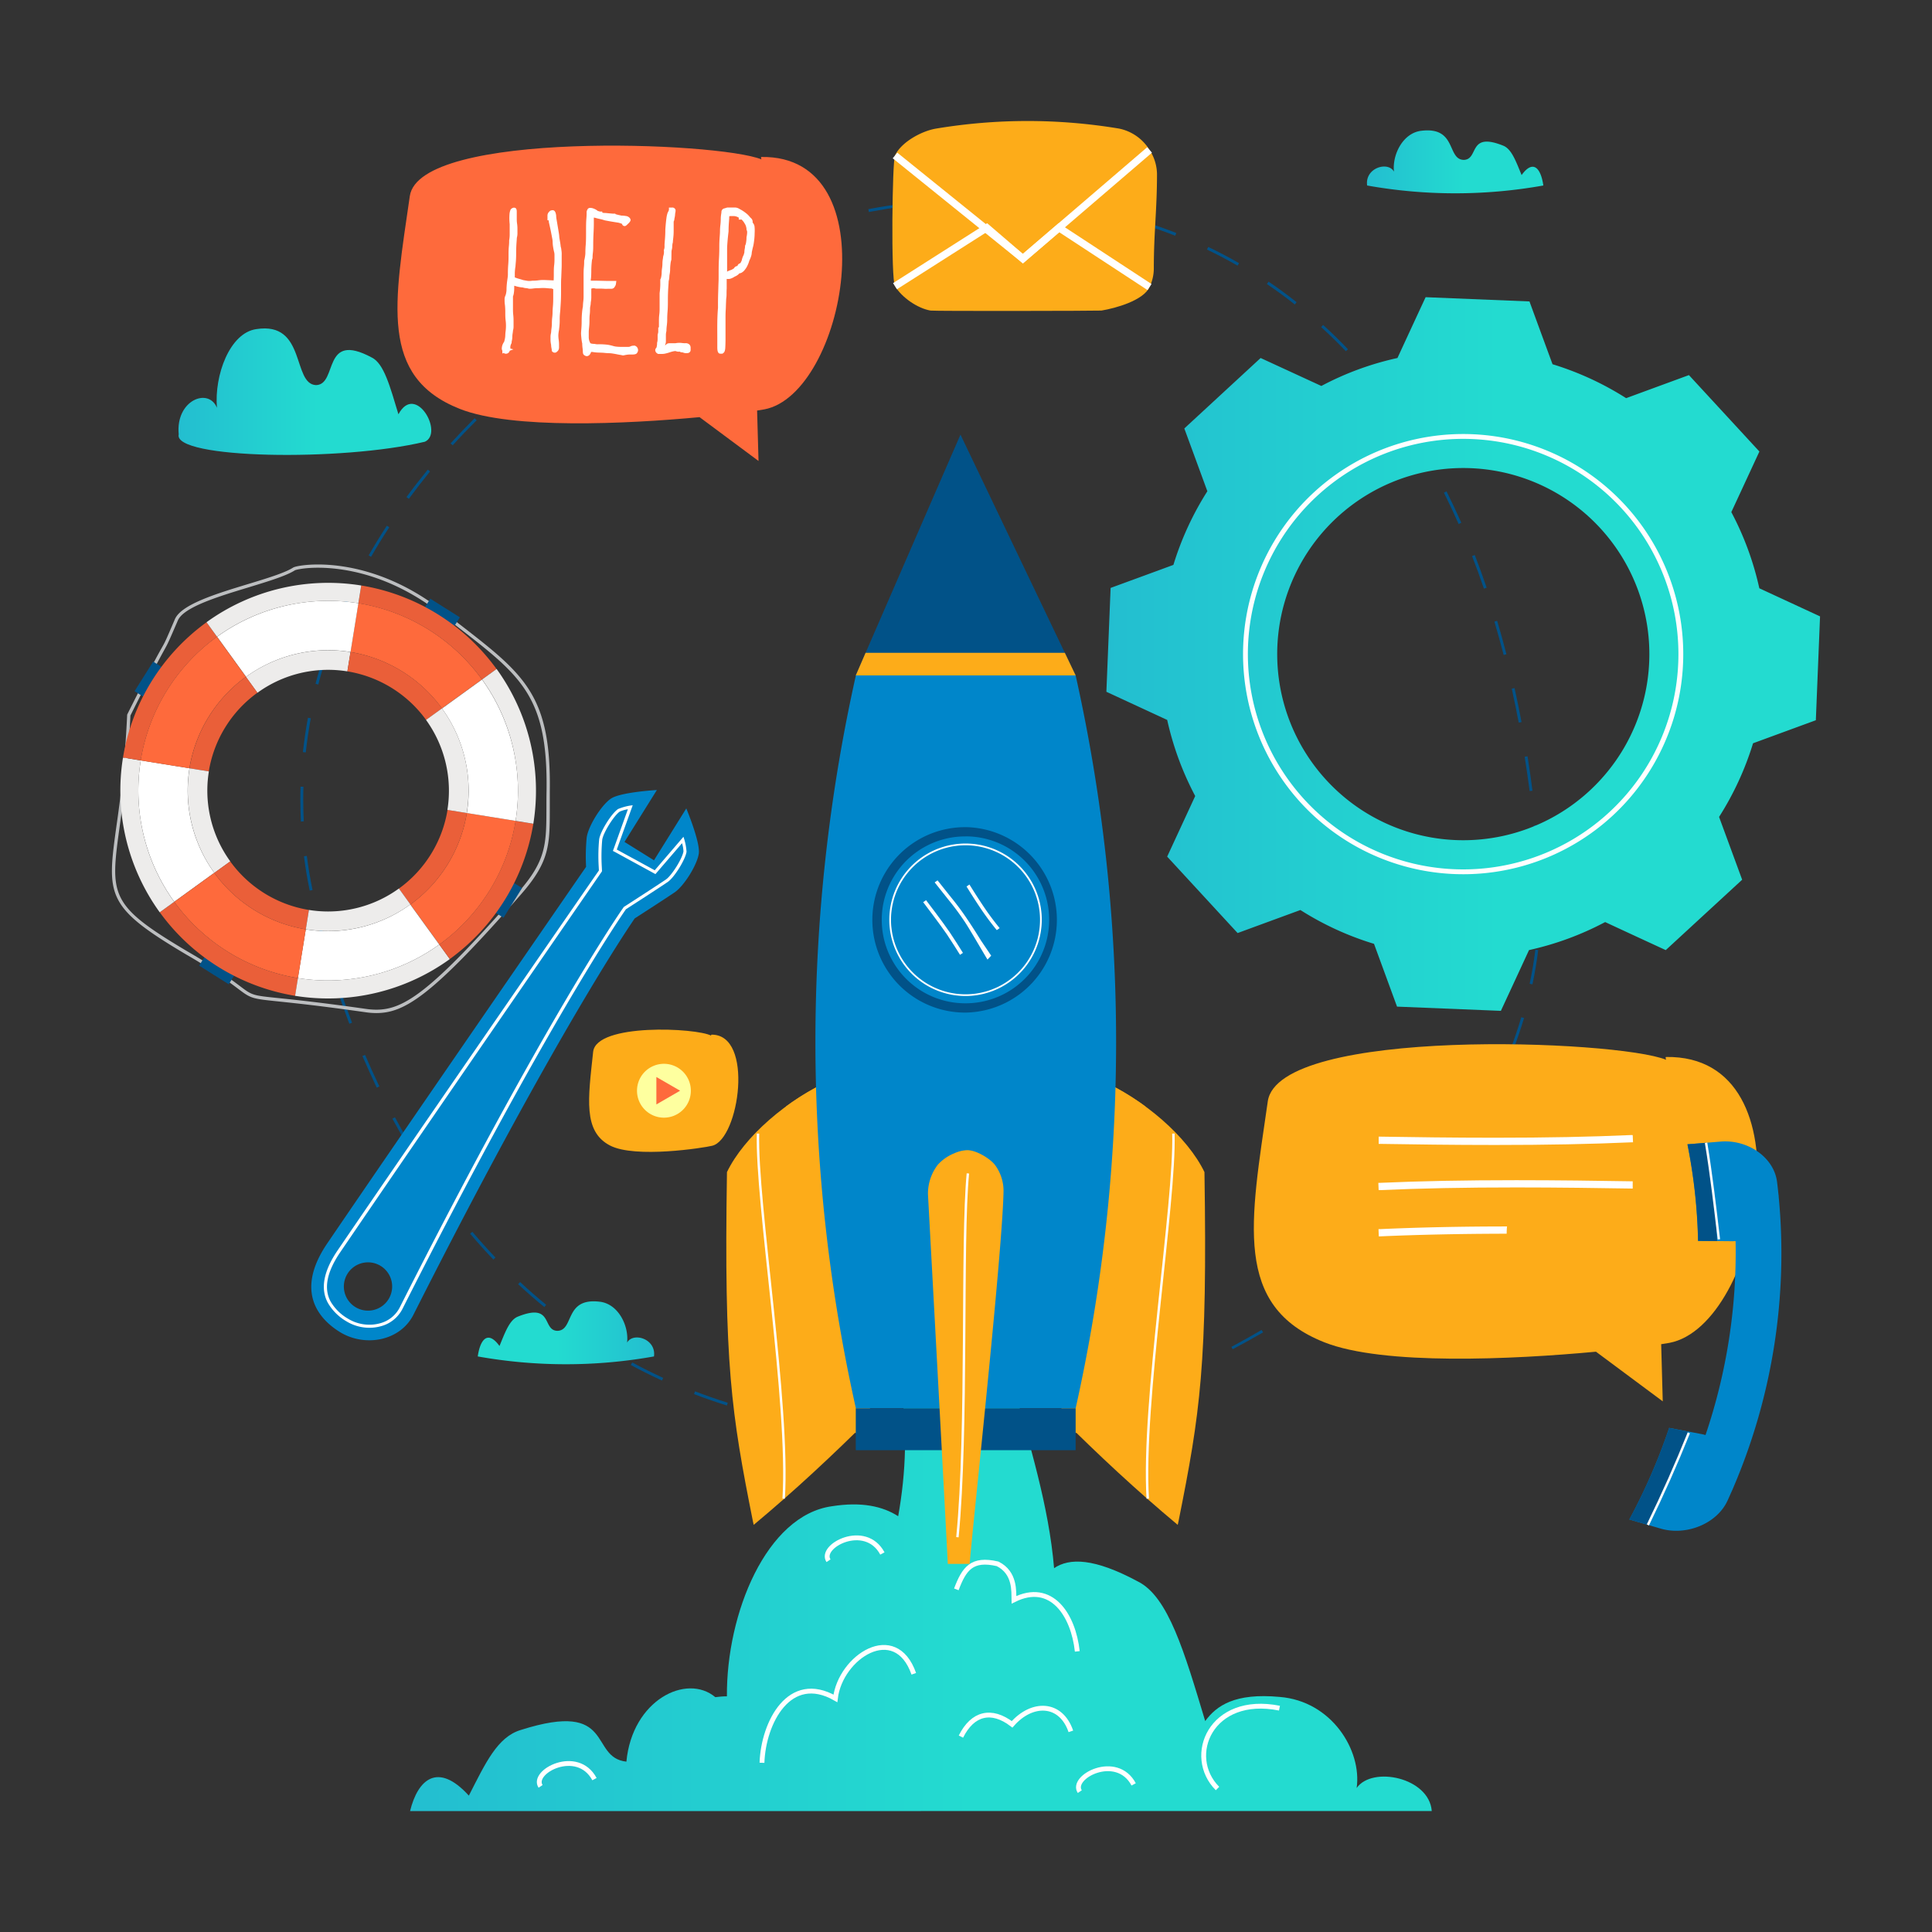 <?xml version="1.0" encoding="utf-8"?>
<svg xmlns="http://www.w3.org/2000/svg" viewBox="0 0 800 800">
  <rect x="0" y="0" width="800" height="800" fill="#333333" stroke="none"/>
  <defs>
    <style>.cls-1{isolation:isolate;}.cls-2{fill:url(#linear-gradient);}.cls-3{fill:#015288;}.cls-4{fill:url(#linear-gradient-2);}.cls-15,.cls-16,.cls-5{fill:none;stroke:#fff;stroke-miterlimit:10;}.cls-5{stroke-width:2px;}.cls-19,.cls-6{fill:#fdac19;}.cls-7{fill:#fff;}.cls-8{fill:url(#linear-gradient-3);}.cls-9{fill:url(#linear-gradient-4);}.cls-10{fill:#0086ca;}.cls-11{fill:#bcbec0;}.cls-12{fill:#fe6a3c;}.cls-13{fill:#edeceb;}.cls-14{fill:#ea5f39;}.cls-16{stroke-width:3px;}.cls-17{fill:#feff9f;}.cls-18{fill:url(#linear-gradient-5);}.cls-19{mix-blend-mode:multiply;}</style>
    <linearGradient gradientUnits="userSpaceOnUse" id="linear-gradient" x1="73.86" x2="178.53" y1="162.18" y2="162.18">
      <stop offset="0" stop-color="#23bed0"/>
      <stop offset="0.55" stop-color="#23dbd0"/>
    </linearGradient>
    <linearGradient href="#linear-gradient" id="linear-gradient-2" x1="458.15" x2="753.66" y1="270.85" y2="270.85"/>
    <linearGradient gradientTransform="matrix(-1, 0, 0, 1, 408.76, 0)" href="#linear-gradient" id="linear-gradient-3" x1="137.89" x2="210.91" y1="551.88" y2="551.88"/>
    <linearGradient gradientTransform="translate(-4404.05)" href="#linear-gradient" id="linear-gradient-4" x1="4970.08" x2="5043.1" y1="67.02" y2="67.02"/>
    <linearGradient href="#linear-gradient" id="linear-gradient-5" x1="169.8" x2="592.86" y1="660.82" y2="660.82"/>
  </defs>
  <g class="cls-1">
    <g data-name="Layer 1" id="Layer_1">
      <path class="cls-2" d="M74,179.84c-1.36-14.06,12.28-19.57,15.83-11-1.14-13.43,5.28-31,16.3-32.56,20.79-3.28,14.76,22.81,24.76,23.19,9.13-.29,2.32-22.57,23.09-11.41,5,2.49,7.49,11.88,11,23.48,7.12-13.22,18.89,7.83,10.95,11.37C141.47,191.17,71.45,190,74,179.84Z"/>
      <path class="cls-3" d="M375,593l-3,0v-1.2c4.76.06,9.57,0,14.34-.22l.05,1.2C382.58,592.94,378.76,593,375,593Zm-17.43-.58c-4.79-.32-9.62-.78-14.34-1.37l.15-1.19c4.7.59,9.5,1,14.27,1.36Zm43.17-.65-.11-1.19c4.73-.45,9.52-1,14.24-1.73l.17,1.19C410.29,590.75,405.48,591.33,400.73,591.79ZM329,588.88c-4.72-.87-9.46-1.89-14.09-3l.29-1.16c4.61,1.14,9.32,2.15,14,3Zm100.25-1.28-.23-1.17c4.67-.93,9.38-2,14-3.15l.29,1.17C438.65,585.61,433.92,586.67,429.23,587.6ZM301,582c-4.58-1.44-9.17-3-13.62-4.75l.43-1.12c4.43,1.71,9,3.29,13.55,4.72Zm156.17-1.35-.35-1.15c4.56-1.38,9.16-2.89,13.64-4.49l.4,1.13C466.37,577.7,461.76,579.22,457.18,580.61Zm-183.07-9c-4.34-2-8.68-4.15-12.89-6.43l.57-1.05c4.19,2.26,8.51,4.41,12.82,6.39Zm210.23-.69-.46-1.1c4.4-1.82,8.83-3.76,13.15-5.79l.51,1.09C493.2,567.16,488.76,569.11,484.34,570.93Zm26.11-12.25-.56-1c4.23-2.25,8.45-4.62,12.53-7l.61,1C518.93,554.05,514.7,556.43,510.45,558.68ZM248.77,558c-4-2.53-8.07-5.23-12-8l.7-1c3.87,2.78,7.88,5.47,11.9,8Zm286.49-14-.67-1c4-2.66,7.95-5.43,11.74-8.25l.72,1C543.23,538.48,539.26,541.27,535.26,543.93Zm-309.87-2.78c-3.68-3-7.33-6.2-10.85-9.48l.82-.87c3.5,3.25,7.13,6.42,10.79,9.42Zm333-14.37-.76-.93c3.69-3,7.32-6.22,10.8-9.43l.82.88C565.75,520.53,562.09,523.72,558.39,526.78ZM204.3,521.55c-3.28-3.44-6.52-7-9.63-10.71l.92-.77c3.09,3.65,6.31,7.24,9.57,10.66Zm375.25-14.32-.86-.83c3.34-3.45,6.59-7,9.66-10.6l.91.78C586.17,500.19,582.9,503.77,579.55,507.23Zm-393.87-7.64c-2.85-3.78-5.67-7.72-8.36-11.72l1-.67c2.68,4,5.47,7.91,8.32,11.67ZM598.3,485.37l-.95-.73c2.89-3.83,5.67-7.77,8.26-11.71l1,.66C604,477.55,601.21,481.51,598.3,485.37Zm-428.71-9.64c-2.44-4.06-4.83-8.27-7.11-12.51l1.05-.57c2.28,4.23,4.66,8.42,7.09,12.46Zm444.54-14.46-1-.59c2.36-4.19,4.57-8.47,6.59-12.74l1.08.51C618.73,452.75,616.5,457.06,614.13,461.27ZM156,450.38c-2-4.26-4-8.67-5.93-13.11l1.1-.47c1.89,4.42,3.88,8.81,5.91,13.06Zm470.45-15.19-1.11-.42c1.71-4.47,3.25-9,4.59-13.56l1.15.34C629.69,426.11,628.14,430.7,626.41,435.19ZM144.65,423.92c-1.68-4.43-3.31-9-4.85-13.55l1.14-.38c1.53,4.55,3.15,9.09,4.83,13.5ZM634.56,407.6l-1.17-.25c1-4.66,1.78-9.41,2.37-14.11l1.19.15C636.35,398.12,635.55,402.9,634.56,407.6Zm-499.1-11c-1.34-4.54-2.64-9.2-3.85-13.86l1.16-.3c1.21,4.64,2.5,9.29,3.84,13.82ZM638.14,379,637,379c.1-2.38.15-4.8.15-7.2s-.05-4.74-.15-7.12l1.2-.05c.09,2.39.15,4.81.15,7.17S638.24,376.64,638.14,379ZM128.25,368.78c-1-4.7-1.78-9.48-2.39-14.21l1.19-.16c.6,4.71,1.4,9.46,2.37,14.13Zm508.14-12.67c-.39-4.78-.83-9.59-1.32-14.29l1.19-.13c.49,4.71.94,9.53,1.32,14.33ZM124.59,340.2c-.15-3-.22-6-.22-9,0-1.8,0-3.63.08-5.44l1.2,0c-.06,1.8-.08,3.61-.08,5.4,0,3,.07,6,.22,8.92Zm508.8-12.64c-.63-4.78-1.32-9.55-2.06-14.2l1.19-.19c.74,4.66,1.43,9.45,2.05,14.24Zm-506.77-16-1.19-.13c.51-4.73,1.21-9.52,2.08-14.23l1.18.22C127.82,302.1,127.13,306.86,126.62,311.56Zm502.25-12.34c-.9-4.74-1.87-9.47-2.89-14.06l1.17-.25c1,4.6,2,9.34,2.89,14.09ZM131.8,283.45l-1.15-.31c1.2-4.6,2.59-9.24,4.14-13.8l1.13.38C134.38,274.26,133,278.87,131.8,283.45Zm490.83-12.24c-1.21-4.67-2.5-9.32-3.83-13.82l1.14-.34c1.35,4.51,2.64,9.18,3.85,13.87ZM141,256.29l-1.11-.46c1.83-4.38,3.84-8.81,6-13.14l1.07.53C144.79,247.53,142.8,251.93,141,256.29Zm473.46-12.56c-1.55-4.56-3.21-9.1-4.91-13.48l1.12-.43c1.71,4.39,3.36,8.94,4.92,13.52ZM153.66,230.57l-1-.6c2.36-4.11,4.88-8.24,7.52-12.29l1,.66C158.51,222.36,156,226.48,153.66,230.57ZM604,217c-1.94-4.41-4-8.77-6.1-13l1.07-.54c2.11,4.22,4.17,8.6,6.13,13ZM169.3,206.55l-1-.71c2.81-3.83,5.79-7.66,8.84-11.38l.92.76C175.06,198.92,172.1,202.74,169.3,206.55ZM591.19,191.4c-2.38-4.18-4.88-8.31-7.43-12.26l1-.65c2.56,4,5.07,8.12,7.46,12.32Zm-403.72-7-.89-.81c3.2-3.52,6.54-7,9.95-10.42l.84.85C194,177.36,190.65,180.85,187.47,184.36Zm388.18-17c-2.83-3.87-5.8-7.66-8.83-11.28l.92-.77c3,3.64,6,7.46,8.87,11.34Zm-367.88-3.25-.8-.89c3.53-3.2,7.2-6.38,10.91-9.44l.77.92C215,157.73,211.29,160.9,207.77,164.09Zm22.17-18.3-.72-1c3.82-2.87,7.76-5.7,11.72-8.41l.67,1C237.67,140.11,233.74,142.93,229.94,145.79Zm327.35-.42c-3.3-3.46-6.74-6.83-10.23-10l.81-.88c3.51,3.2,7,6.59,10.29,10.07ZM253.65,129.56l-.64-1c4.07-2.53,8.24-5,12.41-7.33l.59,1C261.85,124.59,257.7,127.05,253.65,129.56Zm282.5-3.48c-3.74-3-7.63-5.8-11.55-8.46l.67-1c4,2.67,7.86,5.54,11.62,8.51ZM278.68,115.52l-.54-1.07c4.27-2.16,8.65-4.24,13-6.2l.49,1.09C287.3,111.29,282.94,113.37,278.68,115.52ZM512.46,110c-4.12-2.36-8.38-4.61-12.67-6.66l.52-1.09c4.31,2.08,8.6,4.33,12.75,6.71Zm-207.62-6.27-.45-1.12c4.46-1.76,9-3.44,13.5-5l.39,1.13C313.8,100.33,309.27,102,304.84,103.76Zm181.8-6.12c-4.41-1.73-9-3.33-13.52-4.76l.36-1.14c4.59,1.43,9.17,3,13.6,4.78ZM331.93,94.45l-.33-1.16c4.6-1.34,9.28-2.58,13.89-3.69l.28,1.17C341.18,91.87,336.52,93.11,331.93,94.45ZM459.3,89.1c-4.59-1.09-9.32-2-14-2.82l.2-1.19c4.74.79,9.49,1.75,14.12,2.84Zm-99.52-1.32-.22-1.18c4.72-.89,9.49-1.65,14.19-2.28l.16,1.19C369.23,86.13,364.48,86.9,359.78,87.78Zm71.28-3.4c-4.69-.47-9.5-.8-14.28-1l0-1.2c4.81.18,9.64.52,14.36,1ZM388.17,84l-.09-1.2c4.79-.37,9.62-.62,14.35-.72l0,1.2C397.75,83.38,392.94,83.62,388.17,84Z"/>
      <path class="cls-4" d="M494.91,329.62q-5.81,12.56-11.61,25.09l29.17,31.65q13-4.78,26-9.54a123.57,123.57,0,0,0,30.48,14q4.77,13,9.53,26l43,1.75q5.84-12.57,11.65-25.16a124.37,124.37,0,0,0,31.53-11.6q12.52,5.82,25.09,11.61l31.64-29.15q-4.78-13-9.56-26a124.57,124.57,0,0,0,14.07-30.5l26-9.54,1.74-43L728.5,243.59a124.34,124.34,0,0,0-11.6-31.54c3.89-8.34,7.74-16.71,11.63-25.08l-29.18-31.65q-13,4.77-26,9.55a124.74,124.74,0,0,0-30.48-14.05q-4.79-13-9.55-26l-43-1.76q-5.84,12.57-11.66,25.18a123.35,123.35,0,0,0-31.52,11.58L522,148.24,490.4,177.41q4.78,13,9.54,26a125.08,125.08,0,0,0-14.06,30.5c-8.65,3.19-17.31,6.35-26,9.54l-1.75,43,25.18,11.66A125,125,0,0,0,494.91,329.62Zm54.35-6.55a77.05,77.05,0,1,1,108.87,4.44A77,77,0,0,1,549.26,323.07Z"/>
      <path class="cls-5" d="M696,270.85a90.14,90.14,0,1,1-90.14-90.13A90.14,90.14,0,0,1,696,270.85Z"/>
      <path class="cls-6" d="M689.9,437.67c-.45,0,0,1.16,0,1.16-20.33-8.27-160.47-13.75-164.94,17.22-7.19,50-14.47,84.79,23.46,99.78,24.37,9.64,78,7.09,112.44,3.88l27.65,20.56-.65-23.67c1.47-.21,2.64-.41,3.41-.55C729,548.87,750.33,436.77,689.9,437.67Z"/>
      <path class="cls-7" d="M675.39,470c-16.62.75-35.07,1.11-56.43,1.11h0c-17.42,0-34.5-.24-47.43-.45h-.65l0,3,.67,0c13,.21,30.15.45,47.54.45,21.36,0,39.82-.36,56.42-1.1l.69,0-.13-3Z"/>
      <path class="cls-7" d="M571.56,492.8c16.57-.75,35-1.11,56.3-1.11,17.42,0,34.57.25,47.56.46h.65l0-3h-.67c-13.09-.22-30.33-.46-47.58-.46-21.37,0-39.81.36-56.39,1.1l-.69,0,.13,3Z"/>
      <path class="cls-7" d="M623.88,510.75a27.45,27.45,0,0,1,.15-2.9c-19.64,0-36.87.4-52.54,1.1l-.68,0,.12,3,.64,0c15.53-.69,32.68-1.06,52.31-1.1Z"/>
      <path class="cls-8" d="M270.8,561.67c1-7.32-8.63-10.18-11.13-5.73.8-7-3.71-16.15-11.46-16.94-14.61-1.71-10.38,11.87-17.4,12.07-6.42-.15-1.64-11.75-16.24-5.94-3.49,1.3-5.27,6.18-7.74,12.22-5-6.88-8.06-2.4-9,4.32A207.41,207.41,0,0,0,270.8,561.67Z"/>
      <path class="cls-9" d="M566.1,76.81c-1-7.32,8.63-10.18,11.12-5.73-.8-7,3.72-16.15,11.46-16.94C603.3,52.43,599.07,66,606.09,66.21c6.42-.15,1.64-11.75,16.24-5.94,3.49,1.3,5.26,6.18,7.73,12.22,5-6.88,8.07-2.4,9,4.32A207.41,207.41,0,0,1,566.1,76.81Z"/>
      <path class="cls-10" d="M140.63,551.5c10.39,6.47,25.05,3.83,30.56-7.09,60.08-119,91.63-164.12,91.63-164.12s12.79-8.23,16.54-10.79c3.91-2.67,9.34-11.39,10-16.08s-5.18-18.67-5.18-18.67L270.8,356.23l-12.21-7.61L272,327.13s-15.06.84-19.06,3.58-9.34,11.38-10,16.07a82.29,82.29,0,0,0-.26,12.16S169.07,465.53,135.51,514.86C123,533.26,130.25,545,140.63,551.5Zm6.44-10.32a10,10,0,1,1,13.81-3.2A10,10,0,0,1,147.07,541.18Z"/>
      <path class="cls-7" d="M260,335.07l-5.84,16.28-.37,1,1,.52,15.7,8.58.91.5.68-.79,10.33-12a13.48,13.48,0,0,1,.6,3.35c-.42,2.92-4.83,10-7.27,11.67-3.6,2.46-16.26,10.62-16.38,10.7l-.86.55-.21.13-.14.21-.58.83c-.32.46-32.44,46.68-92.11,164.91a12.78,12.78,0,0,1-8.13,6.44,16.26,16.26,0,0,1-4.36.58,17,17,0,0,1-8.89-2.5,19.75,19.75,0,0,1-7.18-7.1c-2.92-5.39-1.58-12.26,4-20.43,33.36-49,106.42-154.88,107.11-155.88l1-1.46.25-.35,0-.44-.09-1.75a74.59,74.59,0,0,1,.2-10.9c.42-2.92,4.84-10,7.23-11.64a13.89,13.89,0,0,1,3.49-1m1.95-1.65a22.24,22.24,0,0,0-6.12,1.57c-2.74,1.87-7.34,9.25-7.82,12.54a73.83,73.83,0,0,0-.2,11.14l.09,1.76-1,1.45C246.17,363,173,469,139.79,517.77c-5.85,8.6-7.21,15.92-4,21.76h0a21.07,21.07,0,0,0,7.62,7.58,18.23,18.23,0,0,0,9.57,2.69,17.69,17.69,0,0,0,4.7-.63,14,14,0,0,0,8.93-7.1c59.56-118,91.69-164.29,92-164.74l.58-.84.86-.55c.13-.08,12.77-8.22,16.41-10.71,2.74-1.87,7.34-9.26,7.82-12.54A22.62,22.62,0,0,0,283,346.5l-11.89,13.86-15.71-8.58L262,333.42Z"/>
      <path class="cls-11" d="M155.79,419.49a31.48,31.48,0,0,1-4.54-.36c-18.09-2.58-28.61-3.68-35.57-4.41-11.49-1.2-11.7-1.22-17.1-5.3a200,200,0,0,0-21.26-14.05c-33.71-19.95-33.09-24.43-29.07-53.58a458.93,458.93,0,0,0,4.4-45.71v-.14l.06-.13c9.88-19.75,12.88-25.09,14.33-27.66s1.46-2.6,5.39-11.77c2.63-6.13,17.34-10.6,30.32-14.54,7.81-2.37,15.18-4.61,18.62-6.81.84-.54,4.88-1.29,10.29-1.29,10.09,0,30.24,2.53,51.82,19.45q3.63,2.85,6.94,5.39c26.77,20.74,37.85,29.32,37.24,69.12,0,2.49,0,4.73,0,6.9,0,15.19-.05,22.12-11.75,35.54C179,412.36,167.57,419.49,155.79,419.49ZM54,296.29c-.9,20.22-2.93,34.93-4.41,45.68-4,29-4.52,32.74,28.42,52.23a201.1,201.1,0,0,1,21.38,14.14c5.1,3.85,5.1,3.85,16.43,5,7,.73,17.51,1.83,35.62,4.41a30.22,30.22,0,0,0,4.35.34c11.35,0,22.57-7.06,59.06-48.88,11.37-13,11.38-19.81,11.41-34.65,0-2.18,0-4.42.05-6.92.61-39.13-10.32-47.59-36.71-68q-3.32-2.55-6.94-5.39c-21.27-16.68-41.07-19.17-51-19.17-5.81,0-9.18.85-9.56,1.08-3.59,2.3-11.06,4.57-19,7-12.69,3.85-27.08,8.22-29.46,13.77-4,9.25-4,9.25-5.46,11.91S63.81,276.67,54,296.29Z"/>
      <rect class="cls-3" height="14.47" transform="translate(-129.18 273.42) rotate(-57.8)" width="4.6" x="180.77" y="246.49"/>
      <rect class="cls-3" height="14.47" transform="translate(-297.97 263.52) rotate(-57.78)" width="4.61" x="87.5" y="394.53"/>
      <rect class="cls-3" height="4.6" transform="matrix(0.53, -0.85, 0.85, 0.53, -219.08, 352.24)" width="14.47" x="202.32" y="372.28"/>
      <rect class="cls-3" height="4.6" transform="translate(-209.29 183.41) rotate(-57.79)" width="14.47" x="54.28" y="279.01"/>
      <path class="cls-12" d="M145.14,270A58.45,58.45,0,0,1,183,293.34l16.58-12a78.82,78.82,0,0,0-51.21-31.58C147.5,255.35,146.43,262,145.14,270Z"/>
      <path class="cls-12" d="M193.31,336.65a58.48,58.48,0,0,1-23.37,37.88l12,16.58a78.8,78.8,0,0,0,31.58-51.21Z"/>
      <path class="cls-7" d="M144.61,384.9a57.93,57.93,0,0,1-18-.08q-1.57,9.69-3.26,20.18a78.85,78.85,0,0,0,58.54-13.89l-12-16.58A57.85,57.85,0,0,1,144.61,384.9Z"/>
      <path class="cls-7" d="M193.39,318.66a58.3,58.3,0,0,1-.08,18l20.18,3.25a78.84,78.84,0,0,0-13.89-58.53l-16.58,12A57.85,57.85,0,0,1,193.39,318.66Z"/>
      <path class="cls-7" d="M127.16,269.89a57.93,57.93,0,0,1,18,.08c1.29-8,2.36-14.62,3.25-20.18a78.75,78.75,0,0,0-58.53,13.88c3.3,4.56,7.25,10,12,16.58A58,58,0,0,1,127.16,269.89Z"/>
      <path class="cls-7" d="M78.38,336.12a58,58,0,0,1,.08-18l-20.18-3.25a78.77,78.77,0,0,0,13.88,58.54l16.58-12A57.86,57.86,0,0,1,78.38,336.12Z"/>
      <path class="cls-12" d="M101.83,280.25c-4.72-6.55-8.67-12-12-16.58a78.79,78.79,0,0,0-31.58,51.21l20.18,3.25A58.49,58.49,0,0,1,101.83,280.25Z"/>
      <path class="cls-12" d="M126.63,384.82a58.5,58.5,0,0,1-37.89-23.38l-16.58,12A78.89,78.89,0,0,0,123.37,405Q125.07,394.52,126.63,384.82Z"/>
      <path class="cls-13" d="M128.38,277.93a49.81,49.81,0,0,1,15.47.07q.68-4.22,1.29-8a58.16,58.16,0,0,0-43.31,10.28l4.76,6.59A49.84,49.84,0,0,1,128.38,277.93Z"/>
      <path class="cls-14" d="M106.59,286.84l-4.76-6.59a58.49,58.49,0,0,0-23.37,37.88l8,1.3A50.13,50.13,0,0,1,106.59,286.84Z"/>
      <path class="cls-14" d="M176.43,298.1l6.59-4.76A58.45,58.45,0,0,0,145.14,270q-.62,3.81-1.29,8A50.16,50.16,0,0,1,176.43,298.1Z"/>
      <path class="cls-14" d="M165.18,367.94c1.56,2.16,3.14,4.36,4.76,6.59a58.48,58.48,0,0,0,23.37-37.88l-8-1.29A50.16,50.16,0,0,1,165.18,367.94Z"/>
      <path class="cls-13" d="M193.39,318.66A57.85,57.85,0,0,0,183,293.34l-6.59,4.76a50.12,50.12,0,0,1,8.85,37.26l8,1.29A58.3,58.3,0,0,0,193.39,318.66Z"/>
      <path class="cls-13" d="M86.42,334.9a49.8,49.8,0,0,1,.07-15.47l-8-1.3a58.14,58.14,0,0,0,10.28,43.31l6.59-4.75A49.93,49.93,0,0,1,86.42,334.9Z"/>
      <path class="cls-14" d="M127.92,376.79a50.16,50.16,0,0,1-32.59-20.1l-6.59,4.75a58.5,58.5,0,0,0,37.89,23.38Q127.29,380.74,127.92,376.79Z"/>
      <path class="cls-13" d="M143.39,376.85a50.12,50.12,0,0,1-15.47-.06q-.63,3.94-1.29,8a58.12,58.12,0,0,0,43.31-10.29c-1.62-2.23-3.2-4.43-4.76-6.59A49.84,49.84,0,0,1,143.39,376.85Z"/>
      <path class="cls-14" d="M72.16,373.42l-6,4.35a86.5,86.5,0,0,0,56.05,34.58q.6-3.74,1.18-7.35A78.89,78.89,0,0,1,72.16,373.42Z"/>
      <path class="cls-13" d="M58.18,339.19a78.27,78.27,0,0,1,.1-24.31l-7.35-1.19a86,86,0,0,0,15.21,64.08l6-4.35A78.28,78.28,0,0,1,58.18,339.19Z"/>
      <path class="cls-13" d="M181.91,391.11A78.85,78.85,0,0,1,123.37,405q-.59,3.62-1.18,7.35a86,86,0,0,0,64.07-15.22Z"/>
      <path class="cls-14" d="M181.91,391.11l4.35,6a86.49,86.49,0,0,0,34.58-56l-7.35-1.19A78.8,78.8,0,0,1,181.91,391.11Z"/>
      <path class="cls-14" d="M148.39,249.79a78.82,78.82,0,0,1,51.21,31.58l6-4.36a86.46,86.46,0,0,0-56-34.57C149.22,244.64,148.83,247.08,148.39,249.79Z"/>
      <path class="cls-13" d="M213.58,315.6a78.52,78.52,0,0,1-.09,24.3l7.35,1.19A86,86,0,0,0,205.63,277l-6,4.36A78.28,78.28,0,0,1,213.58,315.6Z"/>
      <path class="cls-14" d="M89.86,263.67l-4.35-6a86.47,86.47,0,0,0-34.58,56l7.35,1.19A78.79,78.79,0,0,1,89.86,263.67Z"/>
      <path class="cls-13" d="M124.09,249.69a78.51,78.51,0,0,1,24.3.1c.44-2.71.83-5.15,1.19-7.35a86,86,0,0,0-64.07,15.21l4.35,6A78.18,78.18,0,0,1,124.09,249.69Z"/>
      <path class="cls-10" d="M715.39,621.25q1-2.22,2-4.46c.2-.46.4-.93.59-1.39a246.22,246.22,0,0,0,18.55-119.75c0-.49-.09-1-.15-1.46-.16-1.57-.33-3.14-.53-4.71-1.25-10.29-12.22-17.78-23.55-16.76l-13.53,1.11a226,226,0,0,1,4.4,40l13.67.13c.62,0,1.22,0,1.83-.06a235.68,235.68,0,0,1-12.45,80.31c-.57-.15-1.15-.29-1.74-.41l-13.3-2.54a244.69,244.69,0,0,1-16.48,37.93l12.78,3.72C698.11,636.11,711,631,715.39,621.25Z"/>
      <path class="cls-3" d="M698.72,473.83a226,226,0,0,1,4.4,40l7.88.07a276.58,276.58,0,0,0-4.55-40.7Z"/>
      <path class="cls-3" d="M691.13,591.26a244.69,244.69,0,0,1-16.48,37.93l7.7,2.24A300.38,300.38,0,0,0,699,592.77Z"/>
      <path class="cls-15" d="M706.45,473.2c2.23,13.66,3.66,26.13,5.3,40"/>
      <path class="cls-15" d="M682.35,631.43c6.39-13.13,11.61-24.86,16.95-38.12"/>
      <path class="cls-6" d="M370.6,64.38c-1.15,2.43-1.73,51.22,0,54.12l38-24.21Z"/>
      <path class="cls-6" d="M423.55,107.1,408.62,94.29l-38,24.21c2.82,4.71,9.34,9.18,14.69,10.1,1.73.27,69.92.13,70.76,0,6-1,17.33-4.17,19.94-9.74l-37.5-24.57Z"/>
      <path class="cls-6" d="M479.09,72A18.66,18.66,0,0,0,476,62.09l-37.53,32.2L476,118.86a17.93,17.93,0,0,0,1.77-7.57C477.76,96.18,479.09,87.12,479.09,72Z"/>
      <path class="cls-6" d="M476,62.09a19.33,19.33,0,0,0-12.59-8.84,230.24,230.24,0,0,0-75.82,0c-6,1-14.39,5.59-17,11.13l52.95,42.72Z"/>
      <polyline class="cls-16" points="475.99 118.86 438.49 94.29 423.55 107.1 408.62 94.29 370.6 118.5"/>
      <polyline class="cls-16" points="370.6 64.38 423.55 107.1 476.02 62.09"/>
      <path class="cls-6" d="M294.52,428.43c17.89-.35,11.57,43.25.4,46-3.45.86-31.89,5.32-42.31-.09-11.23-5.83-9.08-19.37-7-38.8,1.32-12,42.83-9.92,48.86-6.7C294.52,428.88,294.38,428.43,294.52,428.43Z"/>
      <path class="cls-17" d="M286.07,451.64a11.15,11.15,0,1,1-11.15-11.14A11.15,11.15,0,0,1,286.07,451.64Z"/>
      <polygon class="cls-12" points="281.62 451.64 271.79 445.96 271.79 457.32 281.62 451.64 271.79 445.96 271.79 457.32 281.62 451.64"/>
      <path class="cls-12" d="M315.31,65c-.4,0,0,1,0,1-17.95-7.3-141.69-12.14-145.62,15.21-6.36,44.12-12.78,74.86,20.7,88.1,21.52,8.51,68.83,6.26,99.28,3.42l24.42,18.15L313.5,170c1.3-.19,2.33-.36,3-.49C349.8,163.21,368.66,64.24,315.31,65Z"/>
      <path class="cls-7" d="M232.44,103.44a4.69,4.69,0,0,0-.17-1,4.39,4.39,0,0,1-.11-.47c0-.15-.06-.63-.19-1.45l-.37-2.17a14.94,14.94,0,0,0-.21-1.92c-.14-.87-.29-1.77-.45-2.73l-.44-2.62a11.86,11.86,0,0,1-.19-1.34,5.15,5.15,0,0,0-.2-1.43c-.45-1.52-1.32-1.31-1.89-1.18a1.23,1.23,0,0,0-.73.47,1.84,1.84,0,0,0-.48.56,2.06,2.06,0,0,0-.31,1v2.06h.47a2.71,2.71,0,0,1,.09.71l.37,1.67c.17.74.35,1.55.52,2.43s.33,1.71.48,2.52a9.2,9.2,0,0,1,.2,1.43,15.25,15.25,0,0,0,.17,2.09c.12.77.24,1.45.41,2.12a5,5,0,0,1,.19,1.28c0,.62,0,1.2,0,1.75s0,1.55-.14,2.64-.14,2.31-.14,3.44c0,.77,0,1.71-.06,2.81l-4-.17c-.59,0-1.37,0-2.35.14s-1.69.14-2.5.15a6.75,6.75,0,0,1-2,.06l-1.72-.3c-.42-.14-.9-.29-1.44-.44s-1-.28-1.31-.4l-.77-.28v-1.81a19.66,19.66,0,0,1,.28-2.78c0-.15.05-.74.14-1.77s.14-2.41.14-3.78.05-2.85.14-4.07.13-1.81.14-2.17a6.93,6.93,0,0,0,.25-1.67c0-.64,0-1.25,0-1.83s0-1.38-.15-2.39-.13-1.8-.13-2.6,0-1.58,0-2.2S214,86,212.87,86l-.2,0a2.09,2.09,0,0,0-1.06.56l-.18.24a5.68,5.68,0,0,0-.43,1.6,22.62,22.62,0,0,0,.05,4.4c0,1.65,0,3.08,0,4.28a12.44,12.44,0,0,1-.22,2.45l0,.23c0,.39,0,1.15-.12,2.29s-.13,2.35-.13,3.5,0,2.43-.13,4-.15,3-.14,4-.26,2.3-.39,3.5-.18,2.15-.18,2.74a7.77,7.77,0,0,1-.16,1.55,5.22,5.22,0,0,1-.3,1.07,3.51,3.51,0,0,0-.34,1.28c0,.39,0,.65,0,.8s0,.9.15,1.84a27.39,27.39,0,0,1,.14,2.91c0,1.17,0,2.31.14,3.4s.14,1.85.14,2.4a18.48,18.48,0,0,1-.13,2,14.33,14.33,0,0,0-.15,1.86,8.29,8.29,0,0,1-.16,1.34c-.11.51-.21.94-.32,1.29A5.6,5.6,0,0,0,208,143a5.42,5.42,0,0,0-.23,1.4l.05.31c.07.22.14.41.19.56v1.11l.56-.21a1.54,1.54,0,0,0,1,.3,1.56,1.56,0,0,0,1-.41,1.48,1.48,0,0,0,.48-.83l1.54-.57-1.27-.32a6.57,6.57,0,0,0,0-.78,1.27,1.27,0,0,1,.08-.44c.07-.2.12-.38.16-.54a2.13,2.13,0,0,0,.3-.74l0-.2q0-.19.12-.72a7.39,7.39,0,0,0,.16-1.51,9.61,9.61,0,0,1,.13-1.34,11.73,11.73,0,0,0,.15-1.23,5.38,5.38,0,0,0,.23-1.67c0-.73,0-1.45,0-2.16s0-1.47-.13-2.68-.11-2.21-.11-3.15v-4.43a5.51,5.51,0,0,0,.35-1.33,13.4,13.4,0,0,0,.17-2v-1.1l.4.1a12.19,12.19,0,0,0,1.65.42,9.58,9.58,0,0,0,1.5.19,4.7,4.7,0,0,0,1.28.27,4.55,4.55,0,0,1,1.12.21l.31.05c.29,0,.85,0,1.71-.12s1.49-.12,2.25-.13c.42,0,.85-.05,1.31-.05h.34c.6,0,1.18,0,1.73.08l1.39.11.49,0a2.13,2.13,0,0,0,.67.23c0,1.07,0,2.08,0,3,0,1.32,0,2.71-.13,4.12s-.15,2.39-.15,2.81a17.27,17.27,0,0,1-.13,1.76,21.9,21.9,0,0,0-.15,2.42,14.55,14.55,0,0,1-.13,2q-.15,1.16-.15,1.38a5,5,0,0,1-.12.92,6.94,6.94,0,0,0-.16,1.29c0,.42,0,.94,0,1.58a11,11,0,0,0,.24,1.84,7.8,7.8,0,0,0,.16,1.39,6.77,6.77,0,0,1,.12.76v.4l.28.28a1.3,1.3,0,0,0,.93.4l.47-.05.26-.18a5.09,5.09,0,0,0,.53-.45,2.17,2.17,0,0,0,.53-1.41c0-.41,0-.91,0-1.5a15.06,15.06,0,0,0-.15-1.81,13.85,13.85,0,0,1-.13-1.81,13.25,13.25,0,0,1,.28-2.21c0-.14.05-.55.13-1.23a25,25,0,0,0,.15-3,26.48,26.48,0,0,1,.14-2.85c.09-.91.14-1.43.14-1.57s.05-.91.14-2.26.14-3,.14-4.67c0-.88,0-1.85,0-2.9s0-2.1.08-3.14l.11-2.94c.05-1,.07-1.75.07-2.4,0-1.54,0-2.85,0-3.93A10.4,10.4,0,0,0,232.44,103.44Z"/>
      <path class="cls-7" d="M263.12,143.25l-.22-.12h-.26a6,6,0,0,0-.78.05,2.84,2.84,0,0,0-1,.35,2.31,2.31,0,0,1-.81.1c-.61,0-1.49,0-2.66,0a16.86,16.86,0,0,1-2.51-.14,10.53,10.53,0,0,1-1.42-.35c-.53-.14-1.1-.26-1.71-.37a27.43,27.43,0,0,0-4.2-.21,4.62,4.62,0,0,1-1.36-.17l-.31,0a4.06,4.06,0,0,1-1-.13c-.25-.06-.36-.12-.38-.1a4.83,4.83,0,0,1-.53-1.19,5.19,5.19,0,0,1-.18-1.45c0-.76,0-1.46,0-2.1,0-.38.05-1,.14-1.83a24.76,24.76,0,0,0,.15-2.6c0-.88,0-1.79.11-2.71s.13-1.75.13-2.28a6.07,6.07,0,0,1,.12-1.24,5.79,5.79,0,0,0,.16-1.09,6.68,6.68,0,0,1,.11-1,10.14,10.14,0,0,0,.13-1.66v-3.14l-.05-.31.35-.12a1.17,1.17,0,0,1,.57-.08,3.1,3.1,0,0,1,1,.15l.33,0,1.16,0c.64,0,1.31,0,2,.06s1.34,0,1.91,0h1a1.63,1.63,0,0,0,1-.29,2.08,2.08,0,0,0,.5-.65,2.32,2.32,0,0,0,.45-1.19l.15-1.12h-1.14l-1,0-2.17,0-2.46-.06c-2.21-.07-3.24,0-3.81-.06,0-.25,0-.58.09-1,.08-.93.12-2,.12-3.22a40.26,40.26,0,0,1,.3-4.43,2.31,2.31,0,0,0,.23-1c0-.23,0-.86.13-1.89s.14-2.3.14-3.62.05-2.94.13-4.52.12-2.89.12-3.81,0-1.89,0-2.58V90.1a5.8,5.8,0,0,1,.76.14c.43.14,1,.28,1.68.43s1.08.25,1.38.34a6.58,6.58,0,0,0,1.28.34l1.8.33,1.89.31,1.28.2a8.25,8.25,0,0,1,1.64.53.64.64,0,0,1,0,.07,1.06,1.06,0,0,0,1,.82l.19,0c.35-.07.58-.26,1.21-.89a5.44,5.44,0,0,0,.9-1l.24-.55-.1-.4a1.31,1.31,0,0,0-.44-.66,2.32,2.32,0,0,0-1.41-.66,10.79,10.79,0,0,0-1.87-.18c-.6-.12-1.17-.25-1.71-.38a4.9,4.9,0,0,0-.61-.15l-.29-.27h-.41l-.55,0-1.14-.1-1.27-.12a9.92,9.92,0,0,0-1-.07h0a3.69,3.69,0,0,1-.92-.12l-.06-.46h-1a2.21,2.21,0,0,0-.8-.21s0,0-.08-.09a5.91,5.91,0,0,0-.85-.56,5.82,5.82,0,0,0-1-.44,3.8,3.8,0,0,0-1-.21,2.34,2.34,0,0,0-.42,0,1.14,1.14,0,0,0-1,.76,2,2,0,0,0-.3.83,6.29,6.29,0,0,0,0,.65c0,.14,0,.93-.12,2.36s-.12,3.26-.12,5.2c0,2.09,0,4-.14,5.58s-.14,2.8-.14,3.32a9.67,9.67,0,0,1-.15,1.47,15.71,15.71,0,0,1-.35,1.7l0,.25c0,.49,0,1.28-.11,2.36s-.13,2.18-.13,3.11v9.17a15.83,15.83,0,0,1-.14,2.06c-.09.79-.13,1.44-.14,2a22,22,0,0,0-.36,2.55c-.11,1.19-.16,2.41-.16,3.61q0,1.53-.12,3c-.08,1-.13,1.7-.13,1.95q0,.65.15,2.07a15.41,15.41,0,0,0,.34,2.16,14.72,14.72,0,0,0,.13,1.88,10.73,10.73,0,0,1,.11,1.14,7.37,7.37,0,0,0,.05.82,1.31,1.31,0,0,0,.76,1.11,1.48,1.48,0,0,0,.84.27,1.55,1.55,0,0,0,1.13-.53,3.67,3.67,0,0,0,.5-.79,3.16,3.16,0,0,0,.16-.43h.16a9.39,9.39,0,0,1,1.11.13c1.35.21,2.82.12,4.21.27.79.08,1.46.13,2,.13a10.24,10.24,0,0,1,1.5.15c.68.1,1.33.22,2,.36s1.18.2,1.64.29a1.86,1.86,0,0,0,1.27,0l.74-.13a8.05,8.05,0,0,1,1.48-.12h.5c1,0,2.15,0,2.49-.78a1.73,1.73,0,0,0,.34-1,1.87,1.87,0,0,0-.15-.76A1.79,1.79,0,0,0,263.12,143.25Z"/>
      <path class="cls-7" d="M283.74,142.12c-.28,0-.78,0-1.51-.11a8.39,8.39,0,0,0-2.5.11l-2.33,0c-1,0-1.43.31-1.64.65a2.3,2.3,0,0,1-.23.12l-.18.06a3.62,3.62,0,0,0,.38-1.65c0-.52,0-.93,0-1.23s0-.75,0-1.4a6.51,6.51,0,0,1,.23-1.6l0-.26a16.42,16.42,0,0,1,.15-2,20.07,20.07,0,0,0,.17-2.5c0-.58,0-1.69.14-3.32s.14-3.39.14-5,.06-3.43.16-4.94c.1-1.36.15-2.24.16-2.66a7.34,7.34,0,0,0,.29-2,8.62,8.62,0,0,1,.14-1,11.1,11.1,0,0,0,.18-2,18,18,0,0,1,.15-2.08,8,8,0,0,1,.36-1.78l.05-3.3a3.48,3.48,0,0,1,.13-.85,6.37,6.37,0,0,0,.19-1.57,6.39,6.39,0,0,1,.26-1.52l0-.25q0-.24.15-1.47a26.13,26.13,0,0,0,.17-3V91.73a2.33,2.33,0,0,0,.28-.89,5.75,5.75,0,0,1,.14-.79,8.17,8.17,0,0,0,.18-1.52c.23-1.12.23-1.44.14-1.71a1.33,1.33,0,0,0-1.44-.87l-1.26,0v1a1.06,1.06,0,0,1-.1.27c-.11.24-.24.5-.45.91a11.69,11.69,0,0,0-.49,2.24c-.14.94-.29,2.44-.45,4.65,0,1.47-.06,2.8-.16,4s-.17,2-.17,2.33,0,.64,0,1a3.7,3.7,0,0,1-.21,1l-.06.18v.18a5.12,5.12,0,0,1-.23,2.25l-.09.4a8.27,8.27,0,0,1-.13,1,10.9,10.9,0,0,0-.15,1.71,14.49,14.49,0,0,1-.15,1.92,14.2,14.2,0,0,0-.17,2,8.48,8.48,0,0,1-.15,1.44,4,4,0,0,1-.29,1.06l-.13.22v.25c0,.29,0,1,0,2a30.56,30.56,0,0,1-.28,3.4v6.28c0,.73,0,1.61-.14,2.66s-.14,2.1-.14,3c0,.74,0,1.45,0,2.15v.12h-.28v1c0,.16,0,.42,0,.8a3.27,3.27,0,0,1-.21,1l-.05.33c0,.44,0,1,0,1.75a5.43,5.43,0,0,1-.23,1.5l0,.33a6,6,0,0,1-.14,1.22c-.08.35-.15.49-.11.47a1.35,1.35,0,0,0-.5,1.13,1.71,1.71,0,0,0,.92,1.31l.24.15h1.77a6.61,6.61,0,0,0,1.45-.21,15.61,15.61,0,0,0,1.58-.45,11.73,11.73,0,0,1,1.37-.39,5.39,5.39,0,0,1,1.07-.15,3.47,3.47,0,0,0,1.14.27c.39,0,.67,0,.84,0l0,.2.89.08.29.09a3.47,3.47,0,0,0,1.9.19,1.27,1.27,0,0,0,1.18-1.26V144a1.83,1.83,0,0,0-.56-1.39A2.23,2.23,0,0,0,283.74,142.12Z"/>
      <path class="cls-7" d="M312.45,94a2.81,2.81,0,0,0-.75-1.76,1,1,0,0,1-.05-.24,2,2,0,0,0-.61-1.61l-.49-.48a8.66,8.66,0,0,0-1.68-1.67A16.61,16.61,0,0,0,307.08,87l-1.25-.69a3.33,3.33,0,0,0-1.47-.38l-1.05,0h-2.06l-.34.06a7.27,7.27,0,0,1-1,.31,1.49,1.49,0,0,0-1.18,1.5,9.82,9.82,0,0,1-.13,1,12.68,12.68,0,0,0-.15,1.94,22,22,0,0,1-.15,2.39,23.63,23.63,0,0,0-.17,2.6c0,.58-.05,1.43-.14,2.58s-.14,2.44-.14,3.62,0,2.92-.14,5.23-.14,4.61-.14,6.84c0,1,0,2.17-.07,3.39l-.11,3.7c-.05,1.24-.07,2.42-.08,3.54s0,2.08,0,2.8c-.16,1.79-.26,3.89-.29,6.24s0,4.31,0,5.92,0,2.84,0,4.07.06,2.79,1.27,2.79h.83l.23-.14a1.78,1.78,0,0,0,.74-.94,5.82,5.82,0,0,0,.24-1.57q.06-1,.09-2.91c0-1.26,0-3,0-5.12,0-1.23,0-2.48,0-3.75s0-2.45.08-3.56.08-2.07.12-2.9.06-1.37.07-1.75a12.35,12.35,0,0,0,.16-1.75c0-.77,0-1.65.06-2.65l0-3.21v-.7l.18,0a3.3,3.3,0,0,0,1.8-.26,6.74,6.74,0,0,0,1.34-.71,4.6,4.6,0,0,0,1.22-.68,2.58,2.58,0,0,0,.69-.66,2.33,2.33,0,0,0,1.32-.54,3.65,3.65,0,0,0,1-1,7.25,7.25,0,0,0,1.07-1.73,11.27,11.27,0,0,0,.75-2,11.06,11.06,0,0,0,.73-1.81,4.78,4.78,0,0,0,.26-1.27,6.42,6.42,0,0,1,.16-1c.12-.58.25-1.16.42-1.78s.31-1.62.44-2.63a24.57,24.57,0,0,0,.19-2.89C312.54,95.4,312.51,94.53,312.45,94Zm-3.34,4.24,0,.21a11.43,11.43,0,0,1-.16,1.83,4.17,4.17,0,0,1-.32,1.24l-.12.22v.25a5.34,5.34,0,0,1-.12,1,7.29,7.29,0,0,0-.16,1.36,1.54,1.54,0,0,1-.09.52,3.46,3.46,0,0,0-.16.61,8.42,8.42,0,0,0-.84,2.34,7.93,7.93,0,0,1-.59,1.17,1.64,1.64,0,0,0-.8.44,1.61,1.61,0,0,0-.41.73,1.56,1.56,0,0,0-1,.41,1.43,1.43,0,0,0-.39.52c-.47.3-.81.5-.94.58l-1.19.44a2.5,2.5,0,0,0-.74.4v-9.61c0-.58.06-1.55.17-2.92s.26-2.74.43-4.17c0-1.26.05-2.48.14-3.62s.14-2,.14-2.25,0-.27,0-.36l.35-.11h1.6a3.46,3.46,0,0,1,.79.13,3.67,3.67,0,0,1,.89.35,2.05,2.05,0,0,1,.32.17v.8h1.24a4.91,4.91,0,0,0,.49.6,3.84,3.84,0,0,1,.45.61c.21.34.4.65.55.93a4.15,4.15,0,0,1,.33.94,3.74,3.74,0,0,1,.15.93v.25l.13.22a2.39,2.39,0,0,1,.12,1A9.14,9.14,0,0,1,309.11,98.19Z"/>
      <path class="cls-18" d="M592.86,749.9c-1.06-13.87-24.62-18.76-31.1-9.53,2.23-15.55-10.33-36-31.88-37.71-18.53-1.73-26.16,3.6-30.83,10-8.63-28.67-15.29-51.49-27.82-57.77-18.2-9.79-28.38-9.84-34.76-5.55-2.13-25.6-10.16-51.14-17.38-77.41-15.43-.42-31,.22-46.38.62,3.14,18.27,2.51,36.78-.79,55.28-6.47-4.14-15.19-6.06-27.42-4.13-27.15,3.74-43.76,44.41-43.5,78.71-1.71,0-3.32.16-4.8.35-11.92-10-34.43,1.19-36.82,26.7-15.69-1.69-4.26-25.68-43.72-13.12-9.72,2.89-14.65,13.76-21.52,27.19-12.89-14.18-21.16-6.67-24.34,6.41Z"/>
      <path class="cls-5" d="M315.52,729.93c.57-16.65,11.35-37.58,30.4-26.67,2.05-17.2,24.81-32,32.46-10.18"/>
      <path class="cls-5" d="M396,658.12c3.23-8.55,6.39-13.06,17.07-10.57,7.41,3.68,6.69,11.58,6.78,14.9,15.55-7.77,24.61,6.34,26.23,21.35"/>
      <path class="cls-5" d="M397.9,719.09c4.84-9.72,12.62-11.62,21.19-5.08,8.26-9.45,20.19-9.22,24.33,2.91"/>
      <path class="cls-5" d="M223.85,739.7c-4.06-6.08,15.21-16.22,22.31-3"/>
      <path class="cls-5" d="M343.07,646.26c-4.06-6.08,15.21-16.22,22.31-3"/>
      <path class="cls-5" d="M447.12,741.87c-4.06-6.08,15.21-16.22,22.31-3"/>
      <path class="cls-5" d="M504.14,740.59c-13.31-13.31-2.86-39,25.66-33.28"/>
      <path class="cls-6" d="M311.76,629.93l.33,1.48c16.81-14,32.89-29,48.57-44.64-5.3-46.62-11-93.15-15.7-139.92-19,8.28-36.91,23.92-43.94,38.49C299.76,565.08,302.81,585,311.76,629.93Z"/>
      <path class="cls-19" d="M355.38,593.18c-5.3-46.63-5.75-99.56-10.42-146.33a102.71,102.71,0,0,0-19.49,11.32C325.16,462.14,347.61,600.92,355.38,593.18Z"/>
      <path class="cls-15" d="M313.88,469.4c-.83,28.38,13.08,112.05,10.62,151.16"/>
      <path class="cls-6" d="M488,629.93l-.33,1.48c-16.8-14-32.89-29-48.57-44.64,5.3-46.62,11-93.15,15.7-139.92,19,8.28,36.91,23.92,43.94,38.49C500,565.08,497,585,488,629.93Z"/>
      <path class="cls-19" d="M444.38,593.18c5.3-46.63,5.75-99.56,10.42-146.33a102.71,102.71,0,0,1,19.49,11.32C474.6,462.14,452.15,600.92,444.38,593.18Z"/>
      <path class="cls-15" d="M485.88,469.4c.83,28.38-13.08,112.05-10.62,151.16"/>
      <path class="cls-10" d="M445.4,583.15h-91a695.49,695.49,0,0,1,0-303.48h91A695.49,695.49,0,0,1,445.4,583.15Z"/>
      <rect class="cls-3" height="17.34" width="91.04" x="354.36" y="583.15"/>
      <polygon class="cls-3" points="397.71 179.96 354.36 279.67 445.4 279.67 397.71 179.96"/>
      <polygon class="cls-6" points="358.42 270.32 354.36 279.67 445.4 279.67 440.93 270.32 358.42 270.32"/>
      <path class="cls-10" d="M399.62,417.35a36.47,36.47,0,0,1,.06-72.94h.15a36.48,36.48,0,1,1,.05,73Z"/>
      <path class="cls-3" d="M399.88,346.32a34.56,34.56,0,0,1,0,69.12h-.22a34.55,34.55,0,0,1,0-69.1h.19m0-3.83h-.24a38.39,38.39,0,0,0,0,76.78h.24a38.4,38.4,0,0,0,0-76.79Z"/>
      <path class="cls-7" d="M403.4,412.22a31.57,31.57,0,1,1,27.77-35A31.61,31.61,0,0,1,403.4,412.22Zm-7.11-62a30.85,30.85,0,1,0,34.16,27.13A30.87,30.87,0,0,0,396.29,350.21Z"/>
      <path class="cls-7" d="M413.85,384.21a117,117,0,0,1-7-9.49h0c-2-3-3.93-6.05-5.35-8.34l-.07-.12-1.21.81.07.12c1.43,2.31,3.34,5.35,5.36,8.36a116.67,116.67,0,0,0,7,9.48l.1.11,1.19-.83Z"/>
      <path class="cls-7" d="M392.58,372.37a113.35,113.35,0,0,1,7,9.46c2,3,7.89,13.2,9.32,15.51l1.53-1.61-4.19-6.22-.08-.12c-1.44-2.33-3.35-5.38-5.37-8.37a116.15,116.15,0,0,0-7-9.48l-5.57-7-1.19.84Z"/>
      <path class="cls-7" d="M392.08,386.89c2,3,3.93,6.06,5.37,8.37l.07.11,1.21-.8-.07-.12c-1.45-2.33-3.35-5.38-5.37-8.37-2.49-3.71-9.83-13.34-9.83-13.34l-1.19.84S389.59,383.2,392.08,386.89Z"/>
      <path class="cls-6" d="M392.46,647.58h9.07c.48-8.7,13.41-127.15,14-153.78A18,18,0,0,0,412,482.38c-2-2.6-7.71-6.18-11.6-6.12a14.27,14.27,0,0,0-5.28,1.31,18.31,18.31,0,0,0-6.81,4.74,19.65,19.65,0,0,0-4.06,12.2S392.09,638.77,392.46,647.58Z"/>
      <path class="cls-15" d="M400.78,485.89c-2.73,28.27,0,106.21-4.33,150.64"/>
    </g>
  </g>
</svg>